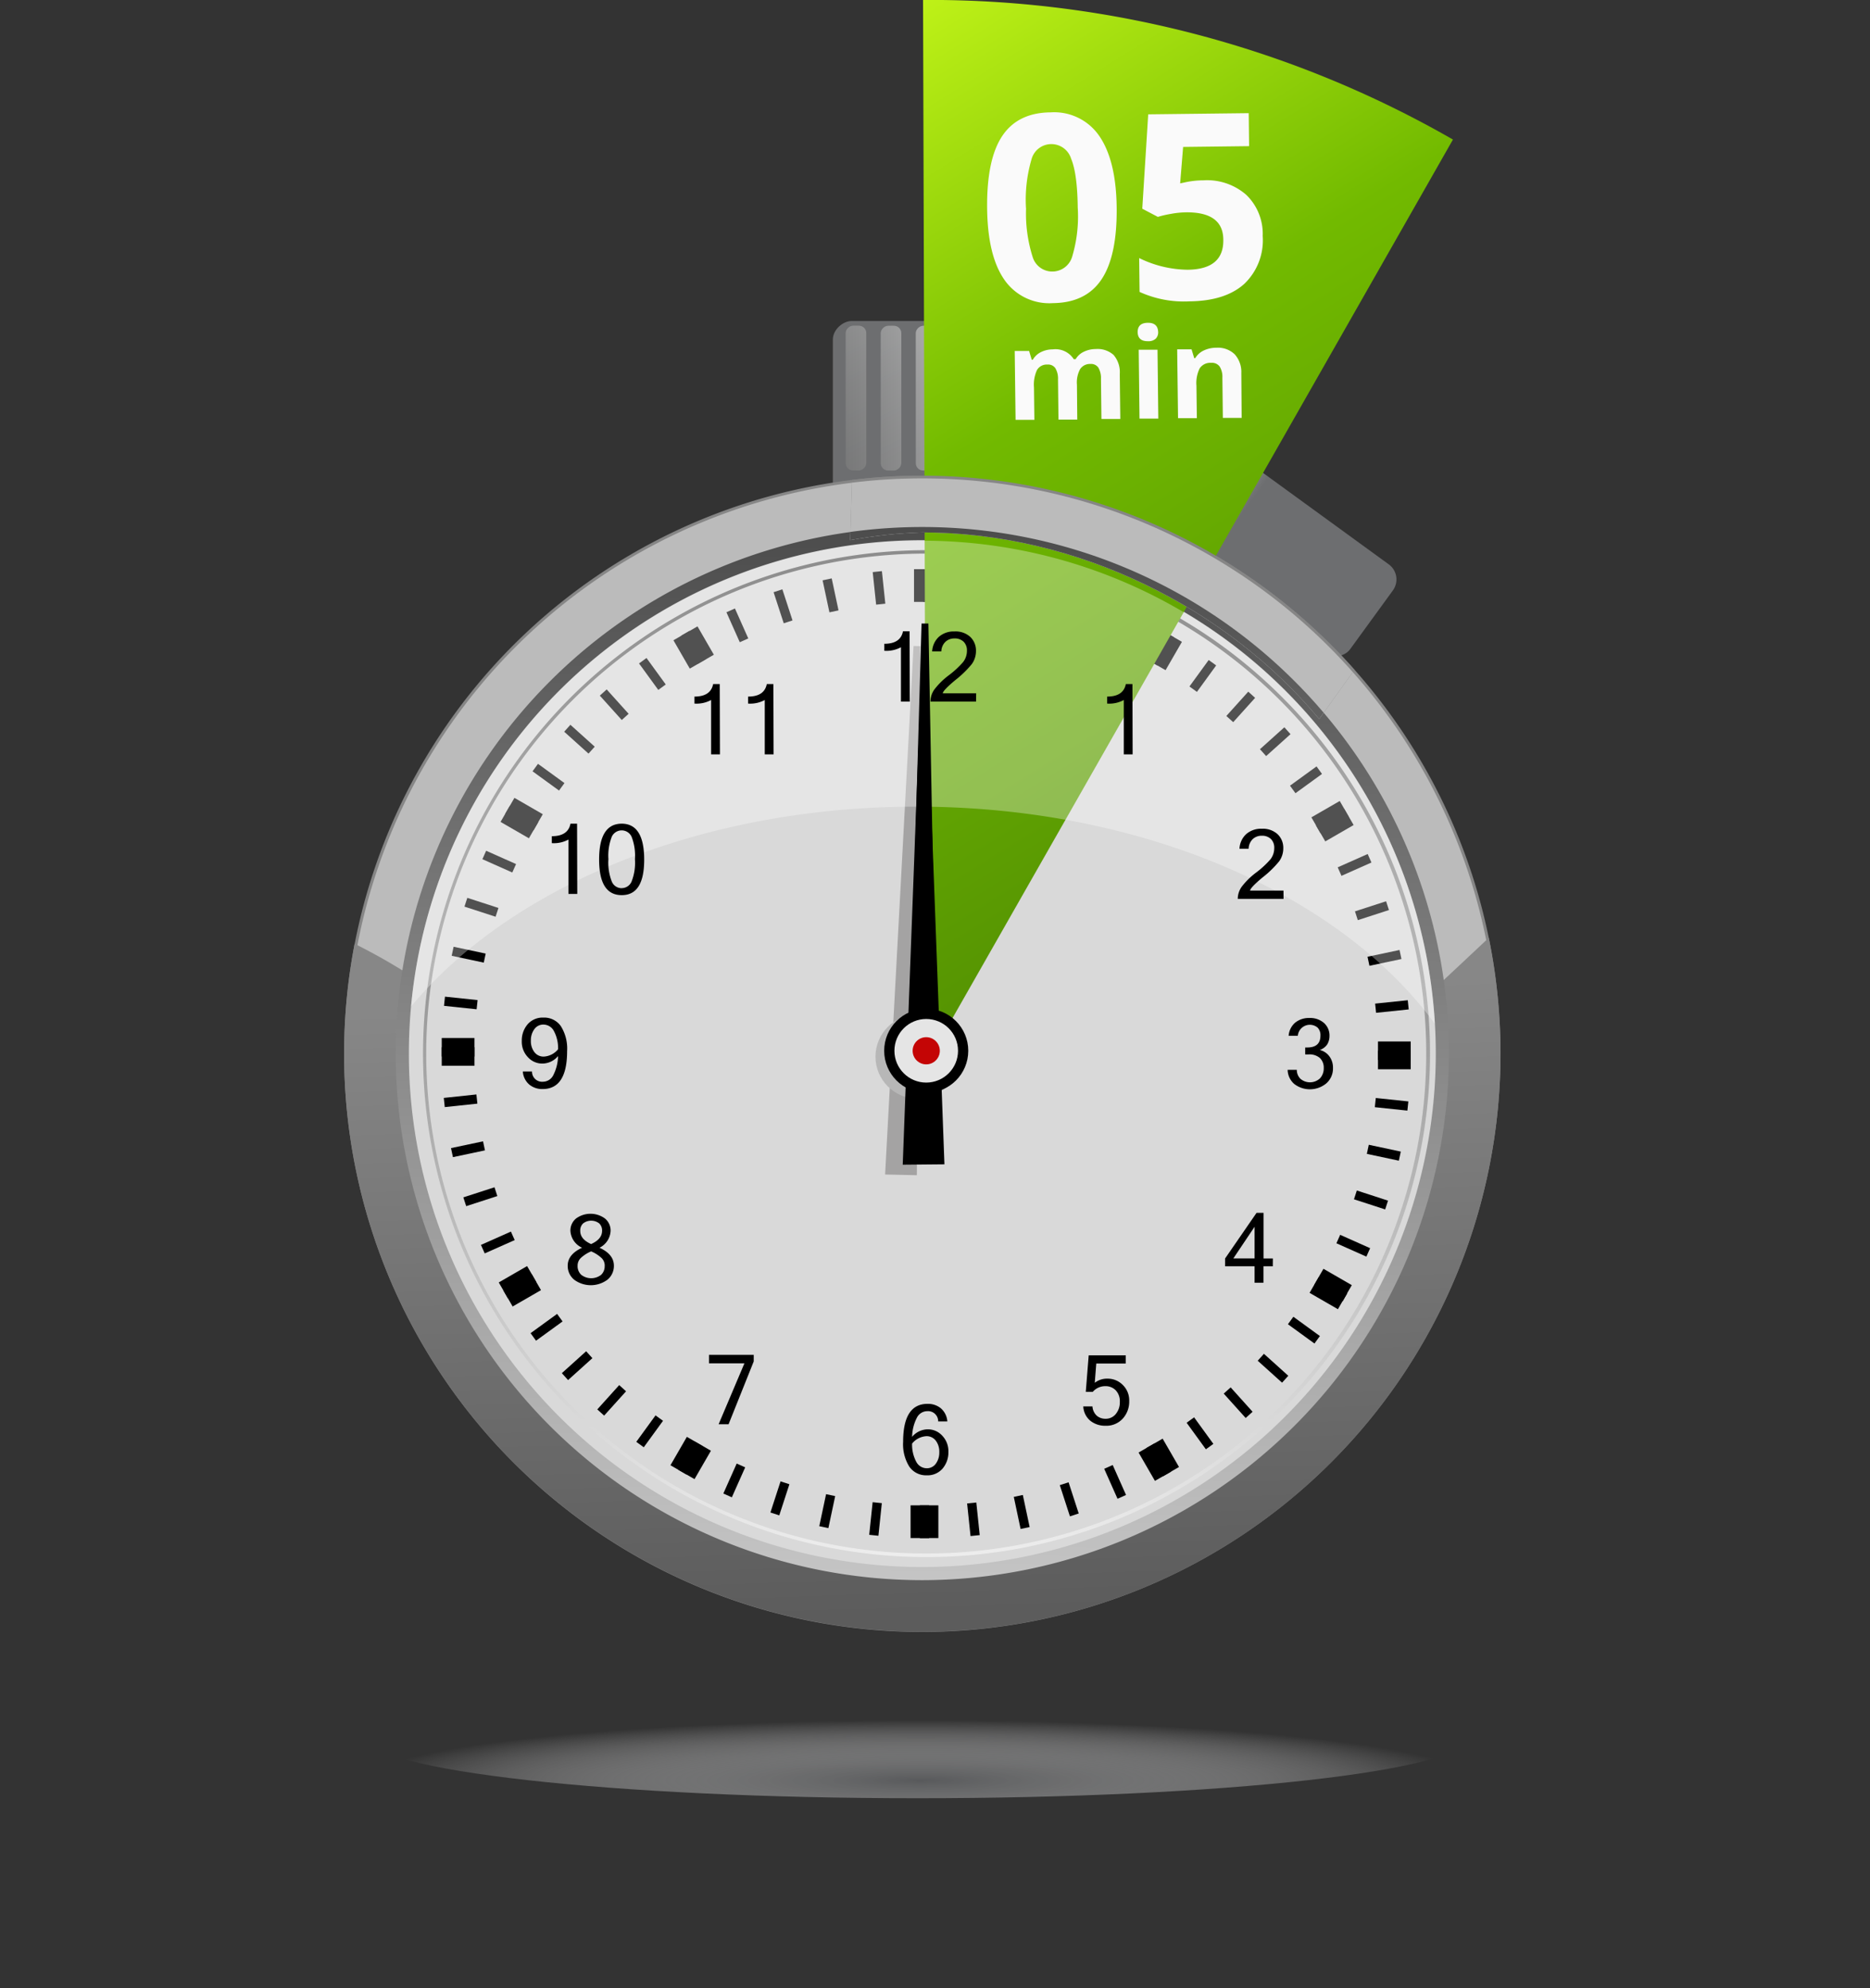 <?xml version="1.0" encoding="UTF-8"?> <svg xmlns="http://www.w3.org/2000/svg" xmlns:xlink="http://www.w3.org/1999/xlink" width="283.38" height="301.33" viewBox="0 0 283.38 301.33"><rect x="0" y="0" width="283.38" height="301.33" fill="#333333" stroke="none"/><defs><style>.cls-1{fill:none;}.cls-2{isolation:isolate;}.cls-3{fill:url(#linear-gradient);}.cls-4{fill:url(#linear-gradient-2);}.cls-5,.cls-6,.cls-7,.cls-8,.cls-9{opacity:0.42;}.cls-5{fill:url(#Dégradé_sans_nom_100);}.cls-6{fill:url(#Dégradé_sans_nom_100-2);}.cls-7{fill:url(#Dégradé_sans_nom_100-3);}.cls-8{fill:url(#Dégradé_sans_nom_100-4);}.cls-9{fill:url(#Dégradé_sans_nom_100-5);}.cls-10,.cls-11,.cls-12,.cls-13,.cls-14{opacity:0.43;}.cls-10{fill:url(#Dégradé_sans_nom_105);}.cls-11{fill:url(#Dégradé_sans_nom_105-2);}.cls-12{fill:url(#Dégradé_sans_nom_105-3);}.cls-13{fill:url(#Dégradé_sans_nom_105-4);}.cls-14{fill:url(#Dégradé_sans_nom_105-5);}.cls-15{mix-blend-mode:multiply;fill:url(#Dégradé_sans_nom_121);}.cls-16{fill:#868686;}.cls-17{fill:#bbb;}.cls-18{fill:url(#linear-gradient-3);}.cls-19{fill:url(#linear-gradient-4);}.cls-20{fill:#d9d9d9;}.cls-21{fill:#b7b7b7;}.cls-22{mix-blend-mode:hard-light;}.cls-23{fill:url(#linear-gradient-5);}.cls-24{fill:#231f20;opacity:0.29;}.cls-25{fill:url(#Nouvelle_nuance_de_dégradé);}.cls-26{fill:#fafafa;}.cls-27{clip-path:url(#clip-path);}.cls-28{fill:url(#linear-gradient-6);}.cls-29{fill:#fff;opacity:0.32;}.cls-30{fill:#e5e5e5;}.cls-31{fill:#c40505;}</style><linearGradient id="linear-gradient" x1="2897.37" y1="11526.39" x2="2897.37" y2="11624.13" gradientTransform="matrix(0.49, 0, 0, 0.3, -1218.47, -3394.11)" gradientUnits="userSpaceOnUse"><stop offset="0" stop-color="#737373"></stop><stop offset="0.08" stop-color="#7f7f7f"></stop><stop offset="0.23" stop-color="#9e9e9e"></stop><stop offset="0.42" stop-color="#d1d1d1"></stop><stop offset="0.48" stop-color="#e0e0e0"></stop><stop offset="0.68" stop-color="#aaabac"></stop><stop offset="0.94" stop-color="#6d6e70"></stop></linearGradient><linearGradient id="linear-gradient-2" x1="-2348.03" y1="16353.02" x2="-2348.03" y2="16450.76" gradientTransform="matrix(0.49, 0, 0, 0.3, 1286.94, -4874.27)" xlink:href="#linear-gradient"></linearGradient><linearGradient id="Dégradé_sans_nom_100" x1="134.02" y1="85.73" x2="122.84" y2="63.09" gradientTransform="translate(206.72 -52.71) rotate(90)" gradientUnits="userSpaceOnUse"><stop offset="0" stop-color="#737373"></stop><stop offset="0.17" stop-color="#7f7f7f"></stop><stop offset="0.48" stop-color="#9e9e9e"></stop><stop offset="0.89" stop-color="#d1d1d1"></stop><stop offset="1" stop-color="#e0e0e0"></stop></linearGradient><linearGradient id="Dégradé_sans_nom_100-2" x1="139.34" y1="85.73" x2="128.15" y2="63.09" gradientTransform="translate(212.03 -58.02) rotate(90)" xlink:href="#Dégradé_sans_nom_100"></linearGradient><linearGradient id="Dégradé_sans_nom_100-3" x1="144.65" y1="85.73" x2="133.46" y2="63.09" gradientTransform="translate(217.35 -63.33) rotate(90)" xlink:href="#Dégradé_sans_nom_100"></linearGradient><linearGradient id="Dégradé_sans_nom_100-4" x1="149.96" y1="85.73" x2="138.78" y2="63.09" gradientTransform="translate(222.66 -68.65) rotate(90)" xlink:href="#Dégradé_sans_nom_100"></linearGradient><linearGradient id="Dégradé_sans_nom_100-5" x1="155.28" y1="85.73" x2="144.09" y2="63.09" gradientTransform="translate(227.97 -73.96) rotate(90)" xlink:href="#Dégradé_sans_nom_100"></linearGradient><linearGradient id="Dégradé_sans_nom_105" x1="124.21" y1="77.01" x2="160.79" y2="77.01" gradientTransform="translate(206.72 -52.71) rotate(90)" gradientUnits="userSpaceOnUse"><stop offset="0" stop-color="#737373"></stop><stop offset="0.09" stop-color="#7f7f7f"></stop><stop offset="0.25" stop-color="#9e9e9e"></stop><stop offset="0.47" stop-color="#d1d1d1"></stop><stop offset="0.5" stop-color="#dadada"></stop><stop offset="1" stop-color="#737373"></stop></linearGradient><linearGradient id="Dégradé_sans_nom_105-2" x1="124.6" y1="77.01" x2="161.19" y2="77.01" gradientTransform="translate(212.03 -58.02) rotate(90)" xlink:href="#Dégradé_sans_nom_105"></linearGradient><linearGradient id="Dégradé_sans_nom_105-3" x1="124.34" y1="77.01" x2="160.93" y2="77.01" gradientTransform="translate(217.34 -63.33) rotate(90)" xlink:href="#Dégradé_sans_nom_105"></linearGradient><linearGradient id="Dégradé_sans_nom_105-4" x1="124.74" y1="77.01" x2="161.32" y2="77.01" gradientTransform="translate(222.66 -68.65) rotate(90)" xlink:href="#Dégradé_sans_nom_105"></linearGradient><linearGradient id="Dégradé_sans_nom_105-5" x1="123.99" y1="77.01" x2="160.58" y2="77.01" gradientTransform="translate(227.97 -73.96) rotate(90)" xlink:href="#Dégradé_sans_nom_105"></linearGradient><radialGradient id="Dégradé_sans_nom_121" cx="1822.21" cy="-6183.47" r="114.39" gradientTransform="translate(-1190.74 781.2) scale(0.73 0.08)" gradientUnits="userSpaceOnUse"><stop offset="0" stop-color="#58595b"></stop><stop offset="0.25" stop-color="#7a7b7c" stop-opacity="0.8"></stop><stop offset="0.76" stop-color="#d2d2d3" stop-opacity="0.27"></stop><stop offset="1" stop-color="#fff" stop-opacity="0"></stop></radialGradient><linearGradient id="linear-gradient-3" x1="139.13" y1="155.88" x2="142.44" y2="261.22" gradientUnits="userSpaceOnUse"><stop offset="0.11" stop-color="#878787"></stop><stop offset="1" stop-color="#5c5c5c"></stop></linearGradient><linearGradient id="linear-gradient-4" x1="141.35" y1="94.17" x2="138.26" y2="255.38" gradientUnits="userSpaceOnUse"><stop offset="0" stop-color="#4a4a4a"></stop><stop offset="1" stop-color="#c4c4c4"></stop></linearGradient><linearGradient id="linear-gradient-5" x1="140.36" y1="252.65" x2="140.36" y2="100.05" gradientUnits="userSpaceOnUse"><stop offset="0" stop-color="#ededed"></stop><stop offset="1" stop-color="#575757"></stop></linearGradient><linearGradient id="Nouvelle_nuance_de_dégradé" x1="104.4" y1="-14.6" x2="248.3" y2="217.75" gradientUnits="userSpaceOnUse"><stop offset="0" stop-color="#ffffd4"></stop><stop offset="0" stop-color="#feffd1"></stop><stop offset="0.01" stop-color="#f4ffa7"></stop><stop offset="0.02" stop-color="#eaff82"></stop><stop offset="0.03" stop-color="#e3ff63"></stop><stop offset="0.04" stop-color="#dcff49"></stop><stop offset="0.05" stop-color="#d7ff35"></stop><stop offset="0.07" stop-color="#d4ff28"></stop><stop offset="0.08" stop-color="#d2ff1f"></stop><stop offset="0.11" stop-color="#d1ff1d"></stop><stop offset="0.39" stop-color="#72ba00"></stop><stop offset="0.81" stop-color="#457e04"></stop><stop offset="1" stop-color="#2c6402"></stop></linearGradient><clipPath id="clip-path" transform="translate(0 -16.67)"><path class="cls-1" d="M227.23,87.49l-27.32,38.15c-14-16.81-36.55-28.28-60.15-28.28a72.1,72.1,0,0,0-10.92,1.17L130,59.27,35.16,83.73,131.14,0l50.57,19,52.44,16.59Z"></path></clipPath><linearGradient id="linear-gradient-6" x1="141.34" y1="94.16" x2="138.25" y2="255.37" xlink:href="#linear-gradient-4"></linearGradient></defs><title>montage_bd6</title><g class="cls-2"><g id="Calque_2" data-name="Calque 2"><g id="Calque_1-2" data-name="Calque 1"><rect id="_Rectangle_" data-name="&lt;Rectangle&gt;" class="cls-3" x="187.56" y="87.15" width="16.67" height="29.52" rx="2.83" ry="2.83" transform="translate(-1.74 183.73) rotate(-53.97)"></rect><rect id="_Rectangle_2" data-name="&lt;Rectangle&gt;" class="cls-4" x="126.75" y="64.78" width="28.45" height="29.52" rx="2.83" ry="2.83" transform="translate(61.43 203.85) rotate(-90)"></rect><rect id="_Rectangle_3" data-name="&lt;Rectangle&gt;" class="cls-5" x="118.75" y="75.45" width="21.93" height="3.11" rx="1.11" ry="1.11" transform="translate(52.71 190.05) rotate(-90)"></rect><rect id="_Rectangle_4" data-name="&lt;Rectangle&gt;" class="cls-6" x="124.06" y="75.45" width="21.93" height="3.11" rx="1.11" ry="1.11" transform="translate(58.02 195.37) rotate(-90)"></rect><rect id="_Rectangle_5" data-name="&lt;Rectangle&gt;" class="cls-7" x="129.37" y="75.45" width="21.93" height="3.11" rx="1.11" ry="1.11" transform="translate(63.33 200.68) rotate(-90)"></rect><rect id="_Rectangle_6" data-name="&lt;Rectangle&gt;" class="cls-8" x="134.69" y="75.45" width="21.93" height="3.11" rx="1.11" ry="1.11" transform="translate(68.65 205.99) rotate(-90)"></rect><rect id="_Rectangle_7" data-name="&lt;Rectangle&gt;" class="cls-9" x="140" y="75.45" width="21.93" height="3.11" rx="1.11" ry="1.11" transform="translate(73.96 211.31) rotate(-90)"></rect><rect id="_Rectangle_8" data-name="&lt;Rectangle&gt;" class="cls-10" x="118.75" y="75.45" width="21.93" height="3.11" rx="1.11" ry="1.11" transform="translate(52.71 190.05) rotate(-90)"></rect><rect id="_Rectangle_9" data-name="&lt;Rectangle&gt;" class="cls-11" x="124.06" y="75.45" width="21.93" height="3.11" rx="1.11" ry="1.11" transform="translate(58.02 195.37) rotate(-90)"></rect><rect id="_Rectangle_10" data-name="&lt;Rectangle&gt;" class="cls-12" x="129.37" y="75.45" width="21.93" height="3.11" rx="1.11" ry="1.11" transform="translate(63.33 200.68) rotate(-90)"></rect><rect id="_Rectangle_11" data-name="&lt;Rectangle&gt;" class="cls-13" x="134.68" y="75.45" width="21.93" height="3.11" rx="1.11" ry="1.11" transform="translate(68.65 205.99) rotate(-90)"></rect><rect id="_Rectangle_12" data-name="&lt;Rectangle&gt;" class="cls-14" x="140" y="75.45" width="21.93" height="3.11" rx="1.11" ry="1.11" transform="translate(73.96 211.3) rotate(-90)"></rect><path class="cls-15" d="M222.51,279.92c0,5.12-37.37,9.28-83.48,9.28S55.56,285,55.56,279.92s37.37-9.27,83.48-9.27S222.51,274.8,222.51,279.92Z" transform="translate(0 -16.67)"></path><path class="cls-16" d="M139.77,264a87.62,87.62,0,1,1,87.62-87.62A87.71,87.71,0,0,1,139.77,264Z" transform="translate(0 -16.67)"></path><path class="cls-17" d="M139.77,263.52a87.17,87.17,0,1,1,87.17-87.17A87.27,87.27,0,0,1,139.77,263.52Z" transform="translate(0 -16.67)"></path><path class="cls-18" d="M208.42,174.77c-7.92,7.21-20,7.84-27.81,0a20.48,20.48,0,0,1-5.39-17.88H121.31a19.18,19.18,0,0,1,6.48,9.79,19.68,19.68,0,0,1-13.74,24.19c-4.74,1.3-11,.93-15.16-2-12.92-9-25.91-18-39.46-26.07-1.85-1.1-3.76-2.12-5.69-3.1a87.62,87.62,0,1,0,171.87-.9C219.91,164.16,214.2,169.5,208.42,174.77Z" transform="translate(0 -16.67)"></path><path class="cls-19" d="M139.77,256.15a79.8,79.8,0,1,1,79.8-79.8A79.89,79.89,0,0,1,139.77,256.15Z" transform="translate(0 -16.67)"></path><path class="cls-20" d="M139.77,254.16a77.81,77.81,0,1,1,77.81-77.81A77.9,77.9,0,0,1,139.77,254.16Z" transform="translate(0 -16.67)"></path><circle class="cls-21" cx="139.03" cy="160.14" r="4.82"></circle><circle class="cls-21" cx="139.03" cy="160.14" r="2.06"></circle><g class="cls-22"><path class="cls-23" d="M140.36,100.57a75.77,75.77,0,1,1-75.77,75.77,75.77,75.77,0,0,1,75.77-75.77Zm0-.52a76.3,76.3,0,1,0,54,22.35,75.8,75.8,0,0,0-54-22.35Z" transform="translate(0 -16.67)"></path></g><rect x="139.92" y="86.26" width="1.4" height="4.96"></rect><rect x="132.5" y="103.29" width="1.4" height="4.96" transform="translate(-10.32 -2.17) rotate(-6)"></rect><rect x="125.16" y="104.42" width="1.41" height="4.96" transform="translate(-19.49 11.86) rotate(-12.01)"></rect><rect x="117.98" y="106.32" width="1.4" height="4.96" transform="matrix(0.95, -0.31, 0.31, 0.95, -27.81, 25.32)"></rect><rect x="111.04" y="108.95" width="1.41" height="4.97" transform="translate(-35.68 38.45) rotate(-24.01)"></rect><rect x="104.41" y="112.3" width="1.4" height="4.96" transform="translate(-43.31 51.29) rotate(-30.01)"></rect><rect x="98.17" y="116.32" width="1.4" height="4.96" transform="translate(-50.96 64.17) rotate(-36.01)"></rect><rect x="92.38" y="120.97" width="1.4" height="4.97" transform="translate(-58.7 77.34) rotate(-42)"></rect><rect x="87.11" y="126.2" width="1.41" height="4.96" transform="translate(-66.58 91.21) rotate(-48.01)"></rect><rect x="82.42" y="131.96" width="1.4" height="4.96" transform="translate(-74.5 106.01) rotate(-54)"></rect><rect x="78.35" y="138.17" width="1.4" height="4.97" transform="translate(-82.28 122.14) rotate(-60.01)"></rect><rect x="74.96" y="144.77" width="1.4" height="4.96" transform="translate(-89.64 139.81) rotate(-66)"></rect><rect x="72.27" y="151.69" width="1.4" height="4.96" transform="translate(-96.21 159.29) rotate(-72.01)"></rect><rect x="70.32" y="158.86" width="1.4" height="4.97" transform="translate(-101.56 180.61) rotate(-78)"></rect><rect x="69.13" y="166.19" width="1.4" height="4.97" transform="translate(-105.22 203.82) rotate(-84)"></rect><rect x="66.94" y="158.72" width="4.96" height="1.4"></rect><rect x="67.3" y="182.8" width="4.97" height="1.4" transform="translate(-18.97 -8.28) rotate(-6.06)"></rect><rect x="68.43" y="190.14" width="4.96" height="1.4" transform="translate(-37.97 2.15) rotate(-11.95)"></rect><rect x="70.33" y="197.32" width="4.96" height="1.4" transform="translate(-57.56 15.47) rotate(-17.97)"></rect><rect x="72.96" y="204.26" width="4.97" height="1.41" transform="translate(-76.74 31.64) rotate(-23.96)"></rect><rect x="76.31" y="210.89" width="4.96" height="1.4" transform="translate(-95.23 51.06) rotate(-29.99)"></rect><rect x="80.33" y="217.13" width="4.97" height="1.41" transform="translate(-112.19 73.57) rotate(-35.99)"></rect><rect x="84.98" y="222.92" width="4.96" height="1.41" transform="translate(-127.23 99.42) rotate(-42.03)"></rect><rect x="90.22" y="228.19" width="4.96" height="1.4" transform="translate(-139.39 127.84) rotate(-47.97)"></rect><rect x="95.97" y="232.88" width="4.96" height="1.4" transform="translate(-148.37 159.19) rotate(-53.98)"></rect><rect x="102.18" y="236.95" width="4.96" height="1.4" transform="translate(-153.47 192.7) rotate(-59.98)"></rect><rect x="108.78" y="240.35" width="4.97" height="1.41" transform="translate(-154.2 227.92) rotate(-65.99)"></rect><rect x="115.71" y="243.03" width="4.96" height="1.41" transform="translate(-150.16 264.03) rotate(-71.97)"></rect><rect x="122.87" y="244.98" width="4.96" height="1.41" transform="translate(-141.02 300.55) rotate(-78)"></rect><rect x="130.2" y="246.17" width="4.97" height="1.4" transform="translate(-126.71 336.36) rotate(-84)"></rect><rect x="139.4" y="228.14" width="1.4" height="4.97"></rect><rect x="146.81" y="244.44" width="1.4" height="4.97" transform="translate(-24.92 0.04) rotate(-5.98)"></rect><rect x="154.15" y="243.31" width="1.4" height="4.97" transform="translate(-47.63 20.81) rotate(-11.97)"></rect><rect x="161.33" y="241.41" width="1.4" height="4.97" transform="translate(-67.4 45.3) rotate(-17.99)"></rect><rect x="168.27" y="238.78" width="1.41" height="4.97" transform="translate(-83.46 72.82) rotate(-23.98)"></rect><rect x="174.9" y="235.43" width="1.41" height="4.97" transform="translate(-95.37 102.86) rotate(-29.97)"></rect><rect x="181.15" y="231.41" width="1.4" height="4.97" transform="translate(-102.71 134.74) rotate(-35.97)"></rect><rect x="186.93" y="226.76" width="1.41" height="4.97" transform="translate(-105.18 167.62) rotate(-41.97)"></rect><rect x="192.2" y="221.53" width="1.41" height="4.97" transform="translate(-102.64 200.67) rotate(-47.97)"></rect><rect x="196.9" y="215.77" width="1.4" height="4.97" transform="translate(-95.14 233.01) rotate(-53.97)"></rect><rect x="200.96" y="209.56" width="1.4" height="4.97" transform="translate(-82.83 263.9) rotate(-59.98)"></rect><rect x="204.36" y="202.96" width="1.4" height="4.97" transform="translate(-66.05 292.47) rotate(-65.98)"></rect><rect x="207.05" y="196.04" width="1.4" height="4.97" transform="translate(-45.27 318.05) rotate(-71.99)"></rect><rect x="208.99" y="188.87" width="1.41" height="4.96" transform="translate(-21.12 339.95) rotate(-77.98)"></rect><rect x="210.18" y="181.54" width="1.4" height="4.96" transform="translate(5.76 357.78) rotate(-83.98)"></rect><rect x="208.82" y="159.24" width="4.96" height="1.4"></rect><rect x="208.46" y="168.49" width="4.97" height="1.4" transform="translate(-16.39 6.09) rotate(-5.94)"></rect><rect x="207.32" y="161.15" width="4.96" height="1.4" transform="translate(-28.96 30.27) rotate(-11.95)"></rect><rect x="205.43" y="153.97" width="4.96" height="1.4" transform="translate(-37.58 55.04) rotate(-17.97)"></rect><rect x="202.79" y="147.03" width="4.97" height="1.41" transform="translate(-42.31 79.44) rotate(-23.96)"></rect><rect x="199.44" y="140.4" width="4.96" height="1.4" transform="translate(-43.5 103.18) rotate(-29.99)"></rect><rect x="195.42" y="134.16" width="4.97" height="1.41" transform="translate(-41.47 125.36) rotate(-35.99)"></rect><rect x="190.77" y="128.37" width="4.97" height="1.4" transform="translate(-36.76 145.6) rotate(-41.95)"></rect><rect x="185.54" y="123.1" width="4.96" height="1.4" transform="translate(-29.82 163.91) rotate(-47.97)"></rect><rect x="179.79" y="118.41" width="4.96" height="1.4" transform="translate(-21.25 179.82) rotate(-53.98)"></rect><rect x="173.57" y="114.34" width="4.96" height="1.4" transform="translate(-11.64 193.25) rotate(-59.98)"></rect><rect x="166.97" y="110.94" width="4.96" height="1.41" transform="translate(-1.49 204.33) rotate(-65.99)"></rect><rect x="160.05" y="108.26" width="4.96" height="1.4" transform="translate(8.73 213.27) rotate(-72.03)"></rect><rect x="152.88" y="106.31" width="4.96" height="1.41" transform="translate(18.39 220.06) rotate(-78)"></rect><rect x="145.55" y="105.12" width="4.96" height="1.4" transform="translate(27.32 225.32) rotate(-84)"></rect><rect x="138.51" y="86.26" width="4.21" height="4.96"></rect><rect x="103.01" y="112.3" width="4.21" height="4.96" transform="translate(-43.3 51.26) rotate(-29.99)"></rect><rect x="76.95" y="138.17" width="4.21" height="4.96" transform="translate(-82.28 122.12) rotate(-60)"></rect><rect x="66.94" y="157.31" width="4.96" height="4.21"></rect><rect x="76.31" y="209.49" width="4.96" height="4.21" transform="translate(-95.25 51.09) rotate(-30)"></rect><rect x="102.18" y="235.55" width="4.97" height="4.21" transform="translate(-153.48 192.78) rotate(-60)"></rect><rect x="137.99" y="228.14" width="4.21" height="4.96"></rect><rect x="173.5" y="235.43" width="4.21" height="4.96" transform="translate(-95.43 103) rotate(-30)"></rect><rect x="199.56" y="209.56" width="4.21" height="4.96" transform="translate(-82.8 264.03) rotate(-60.01)"></rect><rect x="208.82" y="157.84" width="4.96" height="4.21"></rect><rect x="199.45" y="139" width="4.96" height="4.21" transform="translate(-43.5 103.22) rotate(-30)"></rect><rect x="173.57" y="112.94" width="4.96" height="4.21" transform="translate(-11.61 193.31) rotate(-60)"></rect><path class="cls-1" d="M142,34.62h-.27C63.56,34.62,0,98.18,0,176.31S63.56,318,141.69,318s141.69-63.56,141.69-141.69A141.71,141.71,0,0,0,217.06,56.38L140.36,178Z" transform="translate(0 -16.67)"></path><polygon class="cls-24" points="138.94 178.11 134.13 178 138.44 97.9 139.48 97.93 138.94 178.11"></polygon><path class="cls-25" d="M220.18,37.82a159.21,159.21,0,0,0-79.56-21.16h-.74l.48,161.3Z" transform="translate(0 -16.67)"></path><path class="cls-26" d="M169.22,48.07q.09,7.35-2.28,10.92t-7.38,3.62a8.27,8.27,0,0,1-7.37-3.56q-2.51-3.62-2.6-10.74-.09-7.43,2.27-11t7.35-3.61a8.28,8.28,0,0,1,7.39,3.6Q169.13,41,169.22,48.07Zm-13.73.16a21.85,21.85,0,0,0,1,7.39,3.09,3.09,0,0,0,3,2.2,3.13,3.13,0,0,0,3-2.3,21.23,21.23,0,0,0,.83-7.38q-.06-5.16-1-7.41a3.13,3.13,0,0,0-3-2.22,3.1,3.1,0,0,0-3,2.29A21.75,21.75,0,0,0,155.48,48.24Z" transform="translate(0 -16.67)"></path><path class="cls-26" d="M182.36,44a9,9,0,0,1,6.51,2.21,8.21,8.21,0,0,1,2.48,6.23,9.11,9.11,0,0,1-2.81,7.27q-2.87,2.57-8.27,2.63a16.2,16.2,0,0,1-7.58-1.43l-.06-5.13A17,17,0,0,0,180,57.55q5.44-.07,5.38-4.52,0-4.24-5.67-4.18a13.76,13.76,0,0,0-2.25.23,16.59,16.59,0,0,0-2,.46L173.1,48.3,174,34l15.23-.18.06,5-10,.12-.45,5.52.67-.14A13.25,13.25,0,0,1,182.36,44Z" transform="translate(0 -16.67)"></path><path class="cls-26" d="M163.25,80.26l-2.85,0-.07-6.1a3.08,3.08,0,0,0-.4-1.69,1.33,1.33,0,0,0-1.2-.55,1.72,1.72,0,0,0-1.58.82,5.27,5.27,0,0,0-.46,2.65l.06,4.91-2.85,0-.13-10.44,2.18,0,.4,1.33h.16a2.91,2.91,0,0,1,1.2-1.14,4,4,0,0,1,1.82-.43,3.28,3.28,0,0,1,3.19,1.49H163A2.82,2.82,0,0,1,164.2,70a4.12,4.12,0,0,1,1.84-.43,3.65,3.65,0,0,1,2.7.88,4,4,0,0,1,.95,2.91l.08,6.81-2.86,0-.07-6.1a3.09,3.09,0,0,0-.4-1.69,1.34,1.34,0,0,0-1.2-.55,1.78,1.78,0,0,0-1.55.77,4.24,4.24,0,0,0-.49,2.38Z" transform="translate(0 -16.67)"></path><path class="cls-26" d="M172.4,67q0-1.39,1.53-1.41T175.51,67a1.36,1.36,0,0,1-.37,1,1.63,1.63,0,0,1-1.16.38Q172.42,68.4,172.4,67Zm3.13,13.11-2.85,0-.12-10.44,2.85,0Z" transform="translate(0 -16.67)"></path><path class="cls-26" d="M188.16,80l-2.85,0-.07-6.1a2.93,2.93,0,0,0-.42-1.69,1.45,1.45,0,0,0-1.29-.55,1.93,1.93,0,0,0-1.72.82,5,5,0,0,0-.5,2.65l.06,4.92-2.85,0-.13-10.44,2.18,0,.4,1.33h.16a3,3,0,0,1,1.3-1.16,4.46,4.46,0,0,1,1.9-.41,3.66,3.66,0,0,1,2.78,1,4,4,0,0,1,1,2.83Z" transform="translate(0 -16.67)"></path><g class="cls-27"><path class="cls-16" d="M139.76,264a87.62,87.62,0,1,1,87.62-87.62A87.71,87.71,0,0,1,139.76,264Z" transform="translate(0 -16.67)"></path><path class="cls-17" d="M139.76,263.51a87.17,87.17,0,1,1,87.17-87.17A87.27,87.27,0,0,1,139.76,263.51Z" transform="translate(0 -16.67)"></path><path class="cls-28" d="M139.76,256.14a79.8,79.8,0,1,1,79.8-79.8A79.89,79.89,0,0,1,139.76,256.14Z" transform="translate(0 -16.67)"></path></g><path class="cls-29" d="M138.85,138.92c34.48,0,64.36,13.44,78.59,32.91a77.81,77.81,0,0,0-155.15-2.61C77.22,151.17,105.94,138.92,138.85,138.92Z" transform="translate(0 -16.67)"></path><path d="M137.87,123h-1.34v-8.24a4.62,4.62,0,0,1-2.52.54v-1.06q2.46,0,2.83-1.9h1Z" transform="translate(0 -16.67)"></path><path d="M147.91,123H141a3.2,3.2,0,0,1,.59-1.83,11.19,11.19,0,0,1,2.18-2.15,14,14,0,0,0,2.17-2,2.76,2.76,0,0,0,.59-1.73,1.83,1.83,0,0,0-.5-1.36,1.91,1.91,0,0,0-1.41-.5,1.94,1.94,0,0,0-1.34.5,2.09,2.09,0,0,0-.63,1.47h-1.39a3.22,3.22,0,0,1,1-2.2,3.39,3.39,0,0,1,2.38-.83,3.29,3.29,0,0,1,2.41.84,2.84,2.84,0,0,1,.85,2.1,3.37,3.37,0,0,1-.63,2,15.6,15.6,0,0,1-2.5,2.43q-1.87,1.56-1.9,2h5.06Z" transform="translate(0 -16.67)"></path><path d="M109.1,131h-1.34v-8.24a4.62,4.62,0,0,1-2.52.54v-1.06q2.46,0,2.83-1.9h1Z" transform="translate(0 -16.67)"></path><path d="M117.23,131h-1.34v-8.24a4.62,4.62,0,0,1-2.52.54v-1.06q2.46,0,2.83-1.9h1Z" transform="translate(0 -16.67)"></path><path d="M87.48,152.15H86.14v-8.24a4.62,4.62,0,0,1-2.52.54V143.4q2.46,0,2.83-1.9h1Z" transform="translate(0 -16.67)"></path><path d="M94.2,141.5q3.41,0,3.42,5.43t-3.42,5.4q-3.41,0-3.41-5.4T94.2,141.5Zm0,9.77a1.63,1.63,0,0,0,1.51-1,7.81,7.81,0,0,0,.51-3.39,7.92,7.92,0,0,0-.51-3.4,1.65,1.65,0,0,0-3,0,7.92,7.92,0,0,0-.51,3.4,7.81,7.81,0,0,0,.51,3.39A1.62,1.62,0,0,0,94.2,151.28Z" transform="translate(0 -16.67)"></path><path d="M84.57,176.72a3.14,3.14,0,0,1-2.39,1.14,2.93,2.93,0,0,1-2.21-1,3.38,3.38,0,0,1-.9-2.43,3.77,3.77,0,0,1,.9-2.54,3,3,0,0,1,2.38-1A3.07,3.07,0,0,1,85,172.2a6.39,6.39,0,0,1,.94,3.77q0,5.75-3.71,5.75a3.07,3.07,0,0,1-2-.66,2.86,2.86,0,0,1-1-2h1.39a1.53,1.53,0,0,0,1.67,1.55,1.77,1.77,0,0,0,1.56-1A6.72,6.72,0,0,0,84.57,176.72Zm0-1a5.48,5.48,0,0,0-.62-2.77,1.8,1.8,0,0,0-1.59-1,1.65,1.65,0,0,0-1.39.7,2.84,2.84,0,0,0-.52,1.74,2.71,2.71,0,0,0,.53,1.73,1.72,1.72,0,0,0,1.43.68A3,3,0,0,0,84.58,175.68Z" transform="translate(0 -16.67)"></path><path d="M90.85,205.77q2.18,1,2.18,2.72a2.68,2.68,0,0,1-1,2.14,4.23,4.23,0,0,1-5,0,2.68,2.68,0,0,1-1-2.14q0-1.71,2.18-2.72a3,3,0,0,1-1.77-2.56,2.36,2.36,0,0,1,.84-1.86,3.7,3.7,0,0,1,4.41,0,2.36,2.36,0,0,1,.84,1.86A3,3,0,0,1,90.85,205.77Zm.79,2.72a1.59,1.59,0,0,0-.49-1.17,5.34,5.34,0,0,0-1.57-1,5.35,5.35,0,0,0-1.56,1,1.59,1.59,0,0,0-.49,1.17,1.78,1.78,0,0,0,.56,1.39,2.46,2.46,0,0,0,3,0A1.77,1.77,0,0,0,91.63,208.49Zm-2.06-3.28q1.66-.74,1.66-2a1.46,1.46,0,0,0-.44-1.13,2,2,0,0,0-2.43,0,1.46,1.46,0,0,0-.44,1.13Q87.92,204.47,89.57,205.21Z" transform="translate(0 -16.67)"></path><path d="M114.22,223l-3.81,9.52h-1.51l3.91-9.23h-5.37V222h6.78Z" transform="translate(0 -16.67)"></path><path d="M138.22,234.43a3.14,3.14,0,0,1,2.38-1.14,2.94,2.94,0,0,1,2.22,1,3.38,3.38,0,0,1,.9,2.43,3.77,3.77,0,0,1-.9,2.54,3,3,0,0,1-2.38,1,3.07,3.07,0,0,1-2.64-1.31,6.4,6.4,0,0,1-.94-3.77q0-5.75,3.7-5.75a3.07,3.07,0,0,1,2,.66,2.9,2.9,0,0,1,1,2h-1.39a1.53,1.53,0,0,0-1.67-1.55,1.77,1.77,0,0,0-1.56,1A6.61,6.61,0,0,0,138.22,234.43Zm0,1a5.48,5.48,0,0,0,.62,2.76,1.8,1.8,0,0,0,1.59,1,1.65,1.65,0,0,0,1.39-.7,2.84,2.84,0,0,0,.52-1.74,2.73,2.73,0,0,0-.53-1.74,1.72,1.72,0,0,0-1.43-.68A3,3,0,0,0,138.2,235.47Z" transform="translate(0 -16.67)"></path><path d="M165.9,226.24a3,3,0,0,1,1.94-.63,3.2,3.2,0,0,1,2.28.93,3.25,3.25,0,0,1,1,2.47,3.8,3.8,0,0,1-1,2.68,3.36,3.36,0,0,1-2.6,1.06,3.58,3.58,0,0,1-2.27-.74,3,3,0,0,1-1.09-2.19h1.39a2.09,2.09,0,0,0,.66,1.41,2,2,0,0,0,1.31.46,1.94,1.94,0,0,0,1.58-.74,2.78,2.78,0,0,0,.6-1.82,2.4,2.4,0,0,0-.61-1.74,2.12,2.12,0,0,0-1.59-.64,2.46,2.46,0,0,0-1.9.86h-1.06l.44-5.53h5.62v1.24h-4.47Z" transform="translate(0 -16.67)"></path><path d="M192.88,208.58h-1.41v2.5h-1.35v-2.5h-4.47V207.4l4.77-6.92h1.06v6.92h1.41Zm-2.76-1.19v-4.8l-3.22,4.8Z" transform="translate(0 -16.67)"></path><path d="M200,175.8a2.54,2.54,0,0,1,1.48,1,2.83,2.83,0,0,1,.52,1.69,3,3,0,0,1-1,2.36,3.89,3.89,0,0,1-4.87.1,2.91,2.91,0,0,1-1-2.14h1.39a1.88,1.88,0,0,0,.52,1.33,2.22,2.22,0,0,0,3-.05,2.23,2.23,0,0,0,.56-1.57A2,2,0,0,0,200,177a2.43,2.43,0,0,0-1.7-.53h-.51v-1.05h.31q2,0,2-1.8a1.63,1.63,0,0,0-.43-1.21,1.83,1.83,0,0,0-3,1.24h-1.39a2.89,2.89,0,0,1,1-2,3.28,3.28,0,0,1,2.13-.7,3.17,3.17,0,0,1,2.23.76,2.54,2.54,0,0,1,.83,2,2.41,2.41,0,0,1-.36,1.27A2.28,2.28,0,0,1,200,175.8Z" transform="translate(0 -16.67)"></path><path d="M194.51,152.9h-6.94a3.2,3.2,0,0,1,.59-1.83,11.22,11.22,0,0,1,2.18-2.15,14,14,0,0,0,2.17-2,2.76,2.76,0,0,0,.59-1.73,1.83,1.83,0,0,0-.5-1.36,1.91,1.91,0,0,0-1.41-.5,1.94,1.94,0,0,0-1.34.5,2.09,2.09,0,0,0-.63,1.47h-1.39a3.22,3.22,0,0,1,1-2.2,3.39,3.39,0,0,1,2.38-.83,3.29,3.29,0,0,1,2.41.84,2.84,2.84,0,0,1,.85,2.1,3.37,3.37,0,0,1-.63,2,15.56,15.56,0,0,1-2.5,2.43q-1.87,1.56-1.9,2h5.06Z" transform="translate(0 -16.67)"></path><path d="M171.64,131h-1.34v-8.24a4.62,4.62,0,0,1-2.52.54v-1.06q2.46,0,2.83-1.9h1Z" transform="translate(0 -16.67)"></path><circle class="cls-21" cx="139.04" cy="160.14" r="6.37"></circle><circle cx="140.36" cy="159.25" r="6.37"></circle><polygon points="143.12 176.46 136.8 176.52 139.26 111.11 140.7 111.09 143.12 176.46"></polygon><polygon points="142.18 174.67 137.36 174.68 139.65 94.5 140.69 94.5 142.18 174.67"></polygon><circle class="cls-30" cx="140.36" cy="159.25" r="4.82"></circle><circle class="cls-31" cx="140.36" cy="159.25" r="2.06"></circle></g></g></g></svg> 
